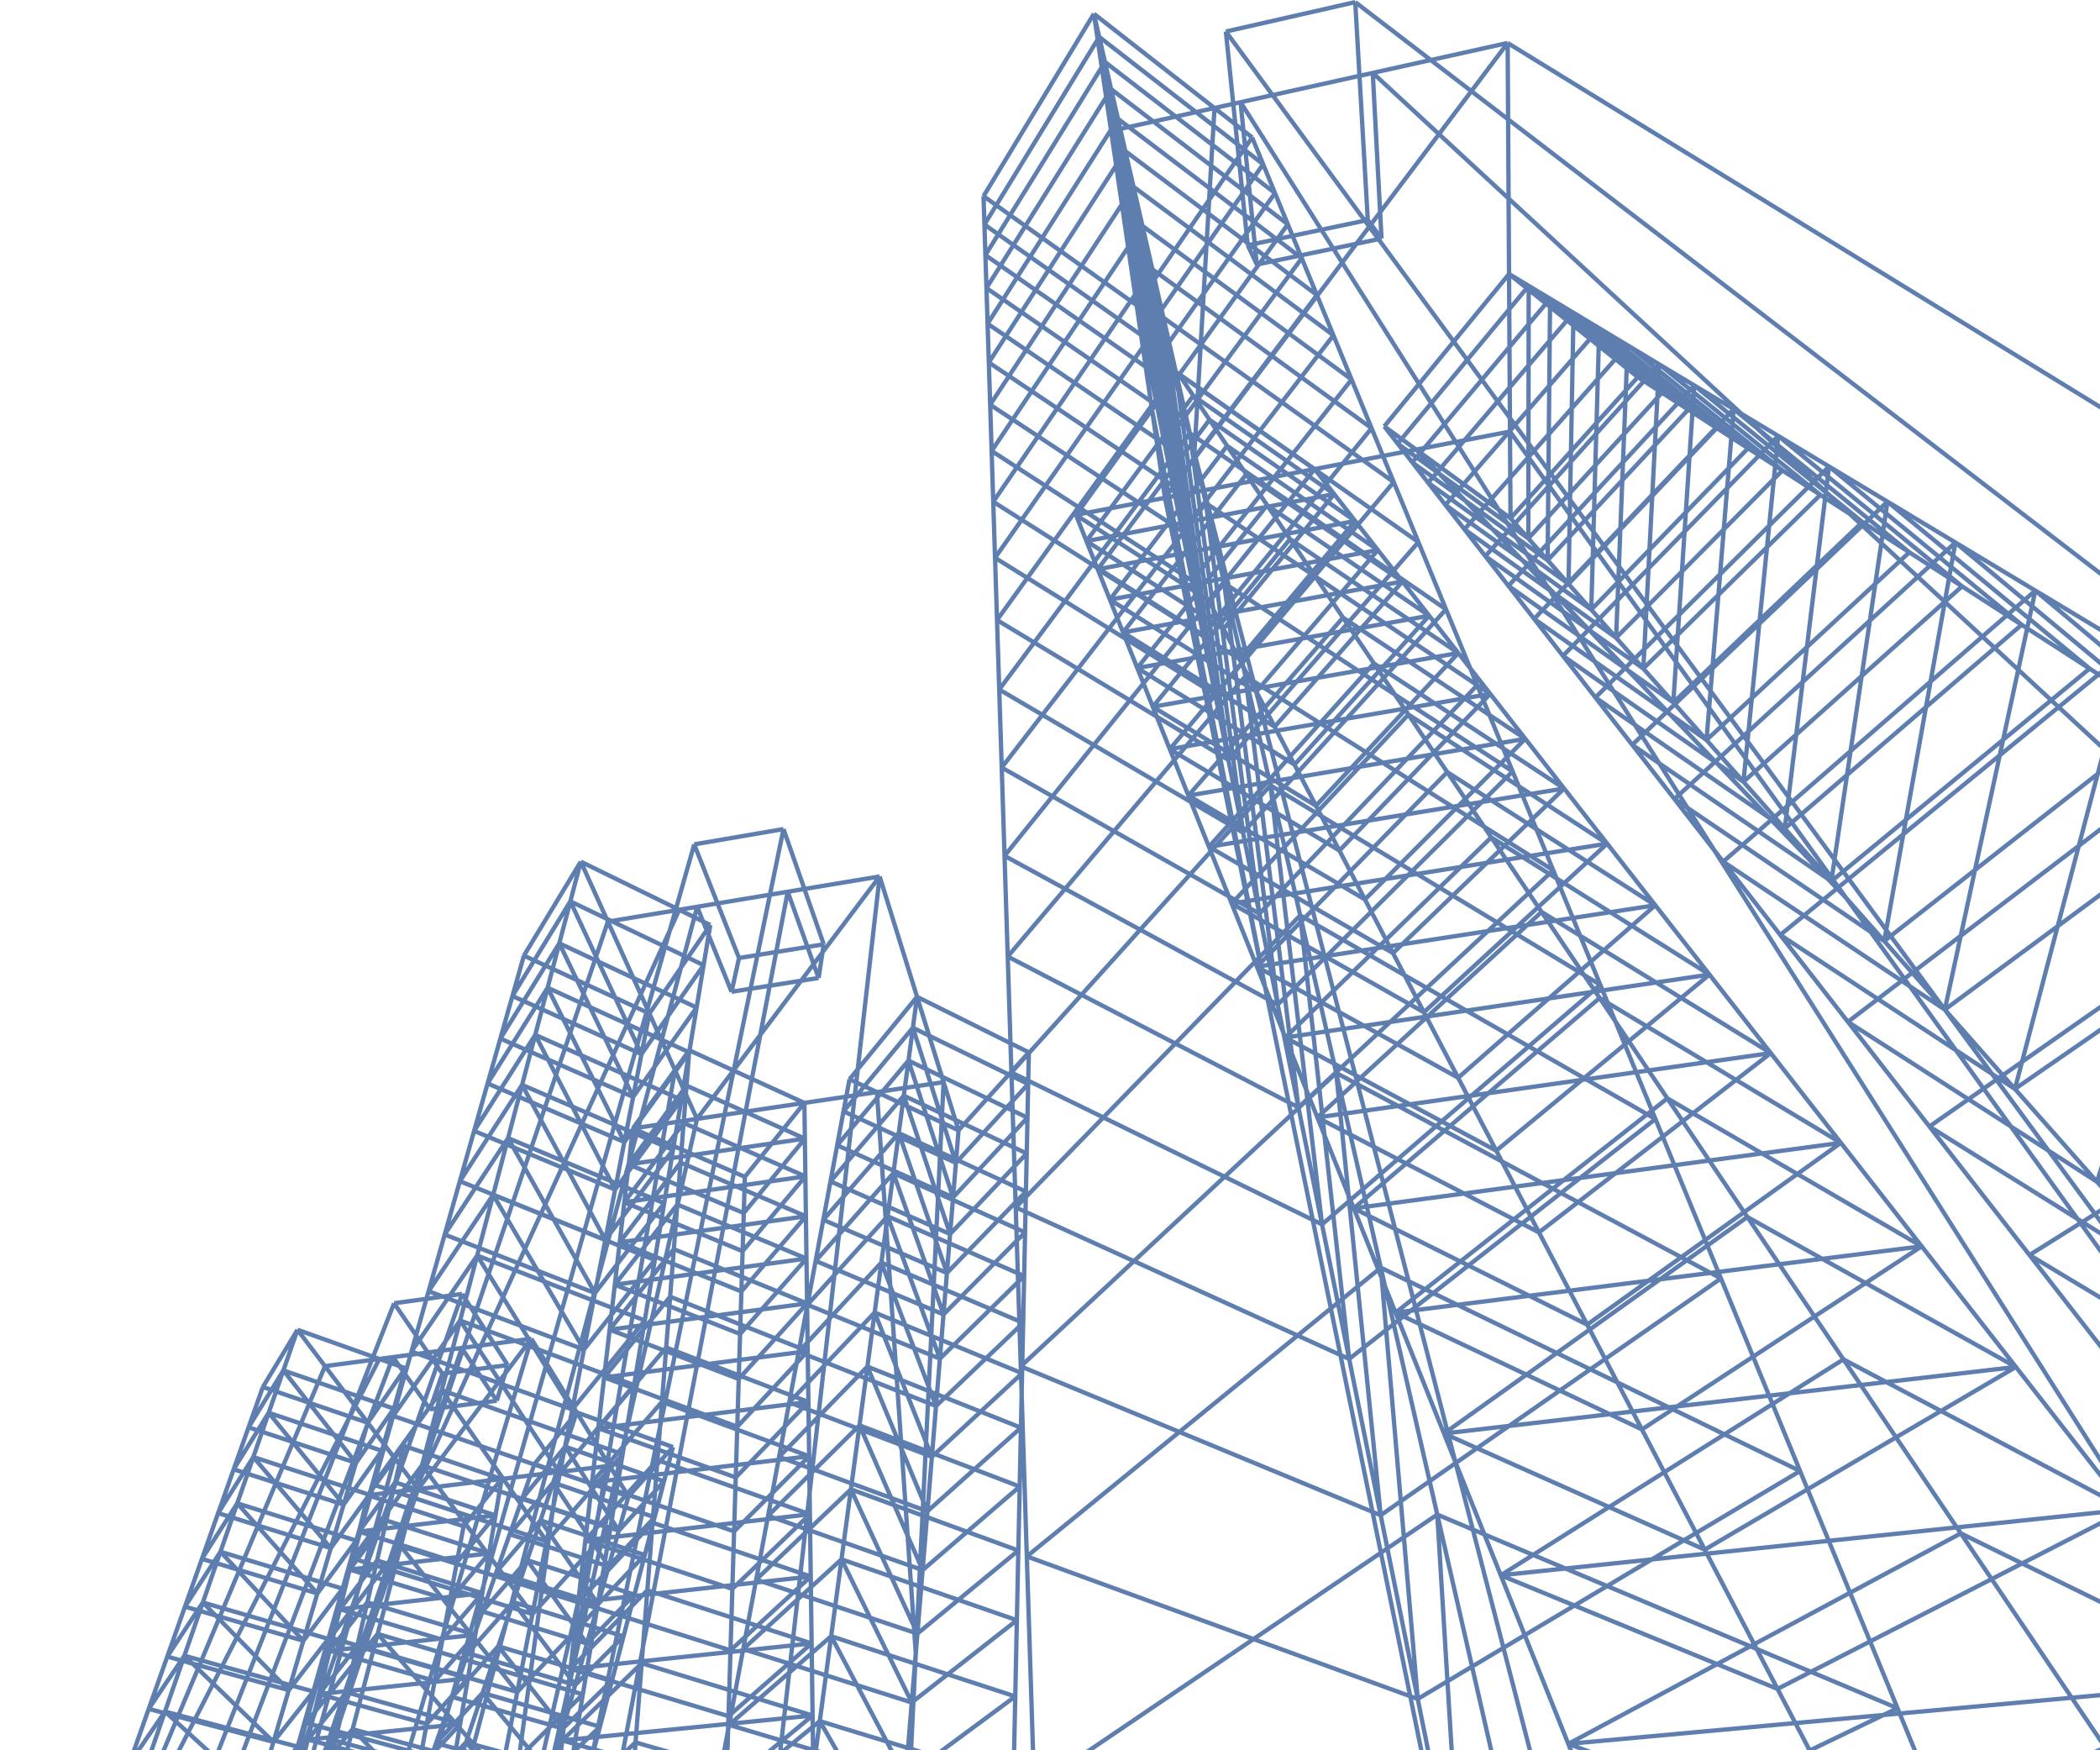 <?xml version="1.0" encoding="UTF-8"?> <svg xmlns="http://www.w3.org/2000/svg" xmlns:xlink="http://www.w3.org/1999/xlink" width="484.058" height="403.395" viewBox="0 0 484.058 403.395" xml:space="preserve" opacity=".7"><defs><path id="a" d="M-.942 0h603.884v492.337H-.942z"></path></defs><clipPath id="b"><use xlink:href="#a" overflow="visible"></use></clipPath><path clip-path="url(#b)" fill="none" stroke="#1A478F" stroke-miterlimit="10" d="m282.565 7.271 5.047 49.259m27.668-5.823 3.165 4.264m-3.165-4.264L312.387.488m.264 55.693 5.794-1.21m-30.833 1.558 27.668-5.823m-27.668 5.823 2.086 4.444m0 .001 22.953-4.793m-32.707-31.29-23.831 5.283m91.944 69.288-.217-36.311m-121.132-17.94 35.3 25.131m-9.857-67.165-25.443 42.035m61.911-13.544-26.611 38.674m-8.635-61.827-1.222-5.338m9.857 67.166-9.857-67.166m0 0 36.468 28.492M226.916 51.75l36.536 25.749M253.373 8.515 226.916 51.75m26.457-43.235 10.079 68.984m27.704-39.656-27.704 39.656M253.373 8.515l37.783 29.328m-64.448 7.368.208 6.539m35.092 18.593 1.444 7.156m25.167-45.831 2.537 6.174m-36.462-23.553-1.321-5.774M293.892 44.5 265 85.178m-10.306-70.889L265 85.178m-10.306-70.889L293.892 44.5M227.14 58.789 265 85.178m-10.306-70.889-27.554 44.5m-.224-7.039.224 7.038m36.312 18.711L265 85.178m26.156-47.335 2.736 6.657m-37.764-23.944-1.434-6.267m-27.312 52.096 39.284 27.054m-10.538-72.883-28.746 45.829m28.746-45.829 10.538 72.883m30.184-41.741-30.184 41.741m-10.538-72.883 40.722 31.142m-69.71 7.091.242 7.596M265 85.178l1.666 8.261M293.892 44.5l2.958 7.198m-39.16-24.319-1.562-6.824m1.562 6.824-30.046 47.228m72.413-15.104-31.593 42.848M257.69 27.379l10.774 74.972M257.69 27.379l42.367 32.124m-72.413 15.104 40.82 27.744m-41.082-35.966.262 8.223m39.022 18.83 1.798 8.913m28.386-50.653 3.207 7.806m-40.66-24.665-1.707-7.46m-29.762 56.159 42.481 28.456m-11.012-77.155-31.469 48.699m31.469-48.699 11.012 77.155m-11.012-77.155L303.549 68m0 0-33.14 43.995m-42.765-37.388.284 8.931m40.536 18.814 1.945 9.643m29.648-52.492L303.549 68m-42.278-24.972-1.874-8.189m-31.159 58.434 44.282 29.189m-11.249-79.434-33.033 50.245m33.033-50.245 11.249 79.435m34.843-45.182-34.843 45.182m-11.249-79.435 46.092 34.253m-79.435 6.257.31 9.735m42.171 18.721 2.111 10.469M303.549 68l3.814 9.282M263.337 52.06l-2.066-9.031m2.066 9.031 48.211 35.404m-82.971 16.463 46.243 29.939M263.337 52.06l-34.76 51.867m34.76-51.867 11.483 81.807m36.728-46.403-36.728 46.402m-46.582-40.593.339 10.653m43.943 18.537 2.3 11.403m32.543-56.585 4.185 10.183m-45.921-25.397-2.29-10.008m2.29 10.008 50.531 36.615m-87.208 16.951 48.385 30.704m-11.708-84.27-36.677 53.565m87.208-16.949-38.823 47.654m-11.708-84.27 11.708 84.27m-48.758-42.41.373 11.706m45.87 18.233 2.515 12.471m34.213-58.873 4.61 11.219m-47.979-25.461-2.552-11.154m2.552 11.154 11.918 86.809m41.167-48.925-41.167 48.924m-11.918-86.808 53.084 37.885m-91.902 17.451 50.736 31.473m-11.918-86.809-38.818 55.336m-.411-12.925.411 12.925m47.974 17.779 2.762 13.693m36.061-61.347 5.105 12.424M271.042 85.73l-2.863-12.509M229.818 142.9l53.326 32.237M271.042 85.73l-41.224 57.17m41.224-57.17 12.102 89.407M271.042 85.73l55.906 39.209m0 0-43.804 50.198m-53.783-46.579.457 14.343m50.279 17.129 3.047 15.107m38.12-64.031 5.685 13.833m-52.675-25.083-3.232-14.126m62.274 54.706-46.793 51.453m-56.196-32.979 56.196 32.979m-12.249-92.033-43.947 59.054m43.947-59.054 12.249 92.032m-12.249-92.032 59.042 40.579M229.818 142.9l.509 16.01m52.817 16.228 3.379 16.751m40.425-66.95 6.368 15.496m-55.362-24.499-3.68-16.079m66.225 58.058-50.209 52.651m-12.336-94.63 12.336 94.631m-12.336-94.631 62.545 41.979M230.9 176.894l59.39 33.673m-12.336-94.631L230.9 176.894m-.573-17.984.573 17.983m55.623 14.996 3.767 18.678m43.026-70.131 7.183 17.479m-58.32-23.513-4.225-18.467m70.71 61.848-54.147 53.741m-12.338-97.122 12.338 97.122m-12.338-97.122 66.485 43.381m-66.485-43.381-50.631 62.838m0 0 62.969 34.284m-63.617-54.63.648 20.347m58.742 13.325 4.227 20.958m45.982-73.609 8.165 19.868m-61.581-21.953-4.904-21.428m-49.893 86.046 67.007 34.761m-12.21-99.379-54.797 64.618m54.797-64.618 12.21 99.379m58.735-54.642-58.735 54.642m-12.21-99.379 70.945 44.737m-126.48-3.327.738 23.208m62.231 11.076 4.776 23.685m49.371-77.426 9.364 22.784m-65.187-19.57-5.758-25.167m-53.946 91.339 71.597 35.017m-11.893-101.189-59.704 66.172m59.704-66.172 11.894 101.188m-11.894-101.188 76.032 45.964m0 0-64.139 55.225m-72.448-61.738.851 26.721m66.156 8.04 5.441 26.977m53.294-81.619 10.845 26.394m-69.172-15.989-6.86-29.975m88.743 76.894-70.596 55.303m-11.287-102.222 11.287 102.222m-11.287-102.222 81.883 46.919m-147.457 20.371 76.861 34.932m-11.287-102.222-65.574 67.29m-.99-31.093.99 31.093m70.607 3.924 6.254 31.008m57.885-86.233 12.711 30.93m-73.576-10.614-8.307-36.306m96.985 83.67-78.433 54.571m-10.245-101.935 10.245 101.935m-10.245-101.935 88.678 47.363m-161.393 20.257 82.96 34.314m-10.245-101.934-72.715 67.62m-1.166-36.635 1.166 36.636m75.695-1.705 7.265 36.019m63.331-91.321 15.102 36.75m-78.408-2.482-10.271-44.882m-71.32 111.425 90.106 32.855m-8.515-99.398-81.591 66.543m81.591-66.543 8.515 99.398m-8.515-99.398 96.646 46.863m.001 0-88.132 52.535m-91.5-76.66 1.394 43.805m81.566-9.49 8.54 42.346m69.893-96.917 18.239 44.382m-83.626 10.038-13.021-56.901m-79.894 119.851 98.595 30.051m-5.68-93.001-92.915 62.95m92.915-62.95 5.68 93.001m100.411-48.373-100.411 48.372m-5.68-93L437.39 393.69m-200.703-34.988 1.697 53.309m88.409-20.453 10.186 50.504m77.946-103.04 22.465 54.667m-89.044 29.868-17.047-74.496m134.444 113.624-83.506 29.16m-33.891-68.288.849 68.288m-.849-68.288 117.397 39.128M240.494 478.29l58.911 13.555m48.941-68.288L240.494 478.29m-2.11-66.279 2.11 66.279m96.485-36.228 10.041 49.783m90.37-98.156 28.354 68.995m-101.772 29.161-15.626-68.288M240.494 478.29l.432 13.555m224.817-29.16 11.982 29.16M282.565 7.271 312.388.488m65.131 86.42L347.84 63.151m.337 56.29 29.342-32.533m-58.44 11.356 28.761-35.112m4.449 60.941-4.112-4.651m-.337-56.29.337 56.29m0-.001-29.098-21.178m64.009-7.762-30.72-24.626m-.079 58.218 30.799-33.592m-30.799 33.592.079-58.218m-30.19 36.368 30.19-36.369m-.079 58.219-30.111-21.85m55.341-15.335 5.569 3.593M347.84 63.152l4.528 2.723m-33.289 32.389 3.099 3.979m34.555 26.877-4.444-5.027m-26.752-17.535 31.765-37.716m-.569 60.278.568-60.278m-.568 60.278-31.196-22.563m63.598-12.156-31.833-25.56m-.569 60.279 32.401-34.719m-6.046-3.9 6.047 3.9m-36.767-28.526 4.934 2.967m-35.124 33.401 3.359 4.314m36.015 28.013-4.818-5.45m38.99-30.468L362.7 72.088m-1.148 62.482 34.172-35.918m-34.172 35.918 1.147-62.482m-33.507 39.163 33.507-39.163m-1.147 62.482-32.359-23.319m59.942-16.85 6.589 4.251m-38.422-29.81 5.397 3.246m-37.162 34.47 3.655 4.693m37.602 29.25-5.242-5.931m5.242 5.931 36.139-37.197m-69.751 13.07 35.445-40.722m-1.833 64.849 1.833-64.849m-1.833 64.849-33.612-24.127m69.751-13.07-34.306-27.651m27.097 22.999 7.209 4.651m-40.234-31.215 5.928 3.564m-39.435 35.599 3.989 5.123m39.337 30.602-5.724-6.475m44.059-32.088-35.684-28.825m-2.651 67.388 38.335-38.563m-38.335 38.563 2.651-67.388m-2.651 67.388-34.961-24.985m0-.001 37.612-42.402m27.764 23.716 7.92 5.109m-42.226-32.761 6.542 3.936m-41.987 36.786 4.375 5.616m41.237 32.084-6.276-7.099m47.076-32.923-37.168-30.1m-3.632 70.122 40.8-40.022m-40.8 40.022 3.632-70.122m-40.052 44.224 40.052-44.224m-3.632 70.122-36.42-25.898m68.479-19.763 8.741 5.639m-44.425-34.464 7.257 4.364m-44.869 38.038 4.817 6.186m43.332 33.717-6.912-7.818m6.912 7.818-38.002-26.873m81.588-14.712L390.521 88.82m-4.815 73.073 43.586-41.585m-43.586 41.585 4.814-73.072m-42.816 46.199 42.816-46.199m29.074 25.231 9.698 6.256m-46.866-36.356 8.095 4.868m-48.147 39.356 5.33 6.844m45.65 35.525-7.648-8.652m7.648 8.652-39.721-27.911m86.479-15.346-40.503-33.001m-6.255 76.258 46.758-43.257m-86.478 15.346 45.976-48.347m-6.256 76.258 6.255-76.258m29.683 26.021 10.82 6.98M390.521 88.82l9.089 5.467m-51.906 40.733 5.93 7.614m48.231 37.538-8.511-9.627m8.511 9.627 8.019-79.705m-49.614 50.687 49.614-50.688m-8.019 79.706-41.596-29.018m91.991-16.029-42.376-34.658m-8.019 79.705 50.395-45.047m-12.148-7.837 12.147 7.837m-52.65-40.838 10.274 6.18m-56.249 42.167 6.636 8.521m51.122 39.792-9.526-10.775m64.133-36.185-44.403-36.478m-10.204 83.438 54.607-46.96m-54.607 46.96 10.204-83.438m-10.204 83.438-43.644-30.189m0 0 53.848-53.248m30.664 27.615 13.739 8.862m-56.115-43.52 11.712 7.043m-61.326 43.644 7.479 9.604m54.38 42.335-10.737-12.146m-35.154-19.289 58.829-56.046m46.594 38.48-46.594-38.479m-12.938 87.48 59.532-49.001m-59.532 49.001 12.938-87.48m-12.938 87.48-45.891-31.435m89.761-27.671 15.662 10.104m-60.065-46.581 13.472 8.103m-67.32 45.145 8.49 10.9m58.084 45.227-12.193-13.792m-36.168-18.95 64.766-59.112m-16.405 91.854 16.404-91.854m-16.404 91.854-48.361-32.742m113.72-18.426-48.954-40.687m-16.405 91.855 65.358-51.168m-18.019-11.625 18.02 11.625m-64.614-50.105 15.659 9.418m-74.488 46.628 9.723 12.484m62.327 48.541-13.966-15.798m-37.116-18.303 71.95-62.468m-20.868 96.569 20.868-96.568m-20.868 96.568-51.082-34.101m51.082 34.101 72.348-53.448m0-.001-51.479-43.12m30.524 29.603 20.955 13.518m-69.909-54.205 18.43 11.084m-83.196 48.029 11.245 14.439m67.239 52.377-16.157-18.276m97.017-37.534-54.144-45.801m-26.716 101.611 80.859-55.81m-80.859 55.81 26.716-101.61m-80.8 66.124 80.8-66.124m-26.716 101.61-54.084-35.486m110.275-36.239 24.669 15.915m-76.149-59.035 22.005 13.234m-93.955 49.234 13.155 16.891m72.992 56.874-18.907-21.388m110.326-36.8-56.881-48.733m-34.538 106.921 91.42-58.188m-91.42 58.188 34.539-106.921m-34.539 106.921-57.396-36.849m0 0 91.935-70.072m27.413 29.723 29.468 19.01m-83.612-64.81 26.73 16.077m-107.53 50.047 15.596 20.025m79.822 62.215-22.427-25.366m-38.609-12.726 106.313-74.249m-45.277 112.341 45.277-112.341m-45.277 112.341-61.036-38.092m157.786-29.383-51.473-44.866m-45.277 112.341 96.75-55.8m-27.757-27.754 27.757 17.906m-84.637-66.639 33.165 19.946m-125.1 50.126 18.786 24.123m88.061 68.662-27.024-30.57m-37.969-8.473 125.486-78.465m-60.493 117.508 60.493-117.508m-60.493 117.508-64.993-39.043m134.718-70.217-9.232-8.248m-60.493 117.508 69.726-35.552m-51.473-107.359 42.24 25.403m-148.554 48.846 23.067 29.619m98.198 76.603-33.204-37.56m33.204 37.56 36.521-15.872m-36.521 15.872 36.521-53.563m-36.521 53.563-69.196-39.364m0 0 105.718-57.161m-9.233-58.543 9.232 5.554M467.811 289.24l29.001 37.238m105.717 80.674-36.521-41.31m-31.635 8.866 68.156-30.103m0 65.744-68.156-35.641m-37.561-48.229 37.562 48.229m50.565 64.929 17.59-5.702m0 13.631-17.59-7.93m-50.566-64.928 50.566 64.929m0 0 17.59 22.585M318.445 54.971l-.32-6.053m0-.001-1.7-32.115m0 .001 286.104 264.486M312.388.487 602.53 222.939M287.006 34.012l2.692 26.962M275.314 104.4l100.224 387.444M268.523 114.736l34.509-6.627m-19.308-13.543 19.308 13.543m-34.509 6.627 15.201-20.17m-3.78-69.675-4.63 79.51m10.649-80.844-6.019 1.334m6.019-1.334 296.594 468.288M262.008 70.342l85.012 421.503M256.114 30.174l5.894 40.168m-5.894-40.168 19.2 74.227m88.658 387.444L275.314 104.4m51.117-.785 21.627-4.153m77.52 107.531-99.147-103.378m21.627-4.153 77.521 107.531M282.565 7.271l319.964 435.228M271.583 86.051l12.141 8.516m-18.183-.152 6.042-8.364m-6.042 8.364 2.982 20.321m-6.515-44.394 3.533 24.073m-13.39-91.238 3.963 26.997m19.2 74.226L252.151 3.177m64.274 13.626-30.462 6.754m-6.019 1.334 6.672 5.213m-38.6 88.572 20.507-3.939m23.073 112.701-43.58-108.763m20.507-3.938 23.073 112.701m21.055-171.257 5.473-7.264m-32.162-25.361.654 6.547m0 0 .39 3.908m60.834 29.14-.319-53.242m78.057 197.084-77.401-87.552m254.352 287.712-176.951-200.16m0 0L602.529 452.45M283.724 94.566l28.927-38.385m5.473-7.264L347.52 9.909m.001 0-31.096 6.894m-29.419 17.208-24.998 36.331m85.513-60.433L602.53 166.555M347.84 63.151l254.689 153.177m-310.933 11.11L265.541 94.415m37.491 13.694 23.398-4.494m-23.398 4.494L602.529 491.52M291.596 227.438l54.129 264.405m51.816.001L291.596 227.438m34.835-123.823-7.352-5.351m0 .001 28.761-35.113m-69.212 75.267 24.404-30.31m-55.016 10.566 30.612 19.744m-7.045-52.369 31.449 22.06m-52.599 16.597-2.417-6.032m55.016-10.566-55.016 10.565m0 .001 23.567-32.625m10.444 58.872 25.504-31.054m-57.098 10.839 31.594 20.215m-31.594-20.215 57.098-10.839m-32.479-22.676 32.479 22.676m-57.098 10.839 24.619-33.515m3.576 47.227 3.399 6.503m21.005-36.813 4.499 5.759M271.583 86.05l3.469 5.143m-22.02 40.001-2.599-6.487m28.366-27.963 33.576 23.326m-59.343 11.124 59.343-11.124m-59.343 11.124 25.767-34.45m6.873 55.152 26.703-31.826m-59.343 11.124 32.64 20.702m-3.645-6.974 3.645 6.975m21.859-38.029 4.844 6.202m-37.323-28.878 3.747 5.552m-22.965 41.444-2.802-6.994m36.559 28.201 28.016-32.627m-61.773 11.42 33.757 21.206m-33.757-21.206 61.772-11.421m-34.748-24.007 34.749 24.008m-61.773 11.42 27.024-35.429m2.814 49.137 3.919 7.498m22.784-39.324 5.231 6.697m-38.807-30.023 4.059 6.016m-23.994 42.991-3.03-7.563m3.03 7.563 34.953 21.728m-6.547-58.181 36.002 24.724m-64.408 11.729 64.408-11.729m-64.408 11.729 28.406-36.453m6.547 58.181 29.456-33.457m-33.682 25.373 4.226 8.084m23.789-40.711 5.666 7.254m-40.414-31.262 4.412 6.538m-25.118 44.657-3.288-8.204m39.522 30.469 31.045-34.315m-67.279 12.05 36.234 22.265m-36.234-22.265 67.279-12.051m-67.279 12.051 29.931-37.523m0 0 37.348 25.473m-35.614 25.574 4.569 8.741m24.886-42.199 6.158 7.883m-42.16-32.606 4.813 7.134m-26.352 46.457-3.579-8.934m41.189 31.745 32.807-35.197m-70.417 12.386 37.61 22.812m-37.61-22.812 70.417-12.386m-38.794-26.26 38.793 26.26m-70.416 12.386 31.624-38.646m1.031 51.977 4.955 9.48m26.09-43.796 6.717 8.599m-44.065-34.071 5.271 7.812m-27.712 48.404-3.911-9.76m3.911 9.76 33.511-39.813m5.583 63.185 34.767-36.101m-73.861 12.729 39.094 23.371m-39.094-23.371 73.861-12.729m-40.35-27.083 40.35 27.083M303.341 185.7l5.396 10.319m27.41-45.516 7.355 9.416m-46.148-35.676 5.799 8.593m-29.22 50.521-4.291-10.709m4.291 10.709 35.628-41.023m5.068 64.96 36.963-37.019m-77.659 13.082 40.696 23.937m-5.067-64.96 42.03 27.941m-77.659 13.082 77.659-13.082m-42.856 25.745 5.893 11.274m28.874-47.375 8.089 10.356m-48.439-37.439 6.408 9.498m-30.898 52.826-4.73-11.803m4.73 11.803 81.868-13.44m-43.849-28.832 43.85 28.832m-81.869 13.44 38.019-42.272m4.413 66.775 39.437-37.943m-81.869 13.44 42.432 24.503m-6.466-12.369 6.466 12.369m30.497-49.388 8.939 11.444m-50.969-39.385 7.12 10.554m-32.781 55.347-5.238-13.075m49.556 38.134 42.242-38.862m-86.56 13.803 44.318 25.059m-44.318-25.059 86.56-13.804m-86.56 13.804 40.74-43.553m0 .001 45.82 29.749m-49.366 25.231 7.124 13.631m32.312-51.574 9.93 12.712m-53.779-41.544 7.959 11.795m-34.904 58.116-5.836-14.563m49.694-30.286 47.962 30.685m-45.447 39.756 45.446-39.756m-91.819 14.164 46.374 25.592m-46.374-25.592 91.82-14.164m-91.82 14.164 43.858-44.849m-5.376 55.344 7.892 15.097m34.35-53.959 11.096 14.203m-56.916-43.952 8.954 13.268m-37.318 61.169-6.54-16.321m54.005-29.811 50.294 31.622m-97.759 14.51 97.759-14.51m-97.759 14.51 47.465-46.132m1.155 72.212 49.139-40.59m-97.759 14.51 48.621 26.08m-8.788-16.809 8.787 16.81m36.66-56.566 12.479 15.976m-60.441-46.661 10.147 15.038m-40.085 64.55-7.38-18.418m59.061-28.946 52.836 32.535m-104.517 14.829 104.517-14.829m-104.517 14.829 51.681-47.364m-51.681 47.364 51.084 26.496m0 0 53.433-41.325M344.897 265.2l9.844 18.834m39.295-59.424 14.138 18.099m-64.432-49.721 11.596 17.186m-43.289 68.31-8.392-20.946m62.191 47.743 58.478-41.894m-112.277 15.097 53.799 26.797m-53.799-26.797 112.276-15.097m-55.606-33.383 55.606 33.384m-112.276 15.096 56.67-48.48m-13.978 54.03 11.106 21.247m42.327-62.572 16.151 20.679m-68.987-53.214 13.381 19.83m-47.039 72.515-9.631-24.034m66.425 50.953 64.48-42.202M321.68 302.519l56.794 26.919m-56.794-26.919 121.274-15.283M321.68 302.519l62.65-49.379m0 0 58.624 34.096m-77.106 18.045 12.626 24.156m45.851-66.049 18.629 23.848m-74.235-57.232 15.611 23.136m-51.488 77.236-11.162-27.857m81.099-22.04 61.897 34.564m-131.834 15.333 131.835-15.332m-131.835 15.332 69.938-49.896m-9.824 76.664 71.721-42.1m-131.835 15.332 60.114 26.768m-14.482-27.706 14.482 27.706m49.998-69.909 21.723 27.809M384.33 253.14l18.449 27.34m-56.845 82.571-13.092-32.675m92.075-17.088 65.417 34.603m-144.4 15.16 144.4-15.16m-144.4 15.16 78.983-49.763m-15.182 75.955 80.599-41.353m-144.4 15.161 63.802 26.192m-16.78-32.099 16.779 32.1m54.942-74.2 25.657 32.847m-87.555-67.412 22.138 32.809m-63.413 88.62-15.57-38.857m83.47 63.822 91.698-39.594m-159.598 14.629 67.9 24.965m-67.9-24.965 159.599-14.629m-159.599 14.629 90.471-48.522m0 0 69.128 33.894m-111.368 1.963 19.669 37.63m60.93-78.982 30.769 39.389m-96.186-73.992 27.058 40.098m-71.647 95.502-18.824-46.979m91.278 69.689 105.894-36.217m-178.348 13.507 72.454 22.71m-72.454-22.71 178.348-13.507m-72.88-31.872 72.88 31.872m-178.348 13.507 105.468-45.379m-56.392 23.364 23.378 44.725m68.321-84.319 37.573 48.102m-106.701-81.995 33.821 50.123m-88.255 88.335-17.213-42.956M529.28 467.95l66.318 23.894m-143.587 0 77.27-23.894m-76.499 3.647 10.583 20.247m95.312-56.463 43.852 56.139m-116.733-88.011 43.484 64.442m0 0 16.122 23.893M90.841 300.363l11.125 16.219m15.066-1.973-2.53 8.215m2.53-8.215-10.513-16.399m4.893 25.01 3.09-.396m-12.536-6.242 15.066-1.973m-15.066 1.973-2.844 8.212m0 0 12.29-1.574m-23.973-10.031-12.525 1.664m65.606 22.971-7.584-12.312m-72.342-5.857 24.194 8.247m-16.215-21.429-7.979 13.183m32.847-4.33-8.653 12.576m-19.464-12.07 3.249-9.359m16.215 21.429-16.215-21.43m0 .001 24.868 8.854m-36.142 13.621 24.756 8.194m-16.731-21.31-8.025 13.116m8.025-13.116 16.731 21.311m8.733-12.501-8.733 12.501m-16.731-21.311 25.464 8.81m-30.194-4.987-3.295 9.293m27.489-1.046-2.733 9.24m11.386-21.816-2.653 9.315m-28.854.956 3.39-9.765m22.699 18.522-8.813 12.408m-17.276-21.165 17.276 21.165m-17.276-21.165 26.089 8.757m-34.158 4.276 25.345 8.132m-17.276-21.165-8.069 13.033m3.434-9.682-3.434 9.682m28.19-1.487-2.845 9.619m11.578-22.12-2.765 9.712m-29.629 1.444 3.54-10.201m-11.65 23.13 25.962 8.058m-17.852-20.987-8.11 12.929m8.11-12.929 17.852 20.986m8.891-12.296-8.891 12.296m-17.852-20.986 26.743 8.69m-31.272-5.858-3.581 10.097m28.926-1.965-2.964 10.022m11.777-22.43-2.886 10.135m-30.445 1.974 3.702-10.665m-3.702 10.665-8.145 12.802m35.576-4.195-8.968 12.163m-18.463-20.77 18.463 20.771m-18.463-20.771 27.431 8.607m-35.576 4.195 26.608 7.969m-22.871-18.507-3.737 10.538m29.699-2.481-3.091 10.449m11.982-22.745-3.014 10.582m-31.306 2.554 3.875-11.161m-12.05 23.813 27.287 7.862m-19.112-20.514-8.175 12.652m8.175-12.652 19.112 20.515m-19.112-20.515 28.156 8.509m0 0-9.044 12.006m-23.382-18.874-3.905 11.012m30.513-3.044-3.226 10.905m12.194-23.068-3.15 11.063m-32.215 3.185 4.059-11.694M38.558 381.79l28.002 7.74m-19.802-20.212-8.2 12.472m8.2-12.472L66.56 389.53m9.117-11.821L66.56 389.53m-19.802-20.212 28.919 8.391m-33.035-7.433-4.084 11.514m31.371-3.651L66.56 389.53m12.413-23.397-3.296 11.576m-33.176 3.874 4.257-12.265m-4.257 12.265 29.723 8.251m-37.94 4.011 28.753 7.596m-20.536-19.858-8.217 12.262m8.217-12.262 20.536 19.857m9.187-11.606-9.187 11.606m-24.479-19.65-4.274 12.055m32.276-4.315-3.523 11.91m12.64-23.731-3.453 12.125m-34.194 4.629 4.471-12.88m-4.471 12.88 30.573 8.087m-38.799 3.927 29.546 7.432m-21.32-19.446-8.226 12.014m38.799-3.927-9.253 11.358m-21.32-19.445 21.32 19.445m-25.066-20.063-4.48 12.632m33.233-5.037-3.687 12.468m12.874-24.074-3.621 12.716m-35.273 5.454 4.7-13.541m-4.7 13.541 22.156 18.967m9.315-11.071-9.315 11.07M33.33 408.004l31.471 7.896m-39.697 3.829 30.382 7.241M33.33 408.004l-8.226 11.726m4.7-13.253-4.7 13.253m34.246-5.822-3.864 13.063m13.117-24.421-3.802 13.35m-36.419 6.359 4.948-14.255m-13.164 25.648 31.268 7.021m-23.052-18.414-8.216 11.394m8.216-11.394 23.052 18.414m-23.052-18.414 32.423 7.674m0 0-9.371 10.74m-26.33-20.944-4.938 13.923m35.32-6.681-4.052 13.702M64.801 415.9l-3.996 14.032m-37.64 7.353 5.217-15.026m28.217 22.444-9.422 10.359m-32.203-6.77 32.203 6.771m-24.012-17.778-8.191 11.007m8.191-11.007 24.012 17.777m-24.012-17.777 33.434 7.418m-36.433-11.051-5.192 14.64m36.46-7.619-4.257 14.39m13.628-25.13-4.206 14.771m-38.94 8.443 5.506-15.862m29.002 22.984-9.465 9.926m-25.043-17.048 25.043 17.047m-25.043-17.047 34.508 7.121M9.506 463.71l33.196 6.484m-25.043-17.047L9.506 463.71m5.468-15.418L9.506 463.71m37.671-8.647-4.475 15.132m13.897-25.492-4.432 15.565m-40.329 9.652 5.821-16.772m29.83 23.549-9.498 9.427M11.838 469.92l26.153 16.204M11.838 469.92l35.651 6.777m-35.651-6.777-8.097 10.049m0 0 34.25 6.155M9.506 463.71l-5.765 16.259m38.961-9.775-4.711 15.93m14.176-25.855-4.678 16.429M5.673 487.679l6.165-17.759m-6.165 17.759-3.532 4.165m3.532-4.165 7.475 4.165m-7.475-4.165 24.062 4.165M3.741 479.969l-4.212 11.875m38.462-5.72-1.692 5.72m11.19-15.147-4.314 15.146m-38.948.001 1.446-4.165m85.168-187.316 15.678-2.153m48.6 35.287-22.183-7.984m11.924 19.358 10.259-11.374m-31.926 3.911 9.743-11.896m9.696 27.255 2.228-7.896m-11.924-19.358 11.924 19.358m0 0-21.667-7.463m29.863 3.988-22.769-7.99m12.345 19.361 10.424-11.37m-10.424 11.37-12.345-19.36m-9.88 11.901 9.88-11.901m12.345 19.36-22.225-7.459m34.712-11.811-2.063 7.899m-20.12-15.883-2.649 7.894m-7.094 4.001-2.786 7.899m19.892 15.725 2.333-8.266m-25.145.822 10.019-11.897m12.793 19.341-12.793-19.342m12.793 19.342-22.812-7.444m33.405-3.908-23.386-7.989m12.793 19.341 10.593-11.353m2.164-8.283-2.164 8.283m-20.605-16.273-2.781 8.284m-7.099 3.618-2.92 8.28m20.367 16.105 2.445-8.661m8.323-2.657-24.038-7.978m13.27 19.296 10.768-11.318m-10.768 11.318-13.27-19.296m-10.16 11.875 10.16-11.875m13.27 19.296-23.43-7.421m36.468-12.592-2.27 8.695m-21.116-16.685-2.922 8.707m-7.097 3.191-3.063 8.685m20.865 16.507 2.565-9.087m-2.565 9.087 10.947-11.268m-35.029 3.883 10.302-11.835m13.78 19.22-13.78-19.221m13.78 19.221-24.082-7.386m35.029-3.881-24.727-7.953m27.113-1.185-2.386 9.138m-21.652-17.116-3.075 9.162m-7.085 2.713-3.217 9.122m21.388 16.93 2.694-9.544m8.435-1.651-25.455-7.916m14.326 19.111 11.129-11.195m-11.129 11.195-14.326-19.111m14.326 19.111-24.771-7.335m0 0 10.445-11.776m27.967-1.7-2.512 9.616m-22.215-17.569-3.24 9.653m-7.062 2.182-3.383 9.595m21.938 17.371 2.833-10.037m8.484-1.064-26.228-7.862m14.911 18.963 11.317-11.102m-11.317 11.102-14.911-18.964m-10.59 11.693 10.59-11.692m14.911 18.963-25.501-7.271m39.463-13.962-2.645 10.132m-22.81-18.048-3.418 10.187m-7.027 1.589-3.563 10.102m22.518 17.84 2.983-10.568m-2.983 10.568-26.274-7.188m37.782-3.791-27.048-7.791m15.54 18.77 11.508-10.979m-11.508 10.979-15.54-18.77m-10.734 11.581 10.734-11.581m29.84-2.9-2.792 10.691m-23.436-18.553-3.612 10.762m-6.978.93-3.756 10.651m23.128 18.334 3.146-11.146m-3.146 11.146-27.094-7.086m38.797-3.741-27.92-7.697m16.217 18.524 11.703-10.827m-38.797 3.741 10.877-11.438m16.217 18.524-16.217-18.524m30.871-3.6-2.951 11.297m-24.097-19.088-3.823 11.391m-6.911.19-3.966 11.248m23.772 18.855 3.322-11.769m-3.322 11.769-16.948-18.218m-11.019 11.258 11.019-11.258m16.948 18.218-27.967-6.96m39.87-3.679-28.851-7.579m16.948 18.218 11.903-10.639m3.122-11.957-3.122 11.957m-24.798-19.654-4.053 12.075m-6.824-.637-4.195 11.895m24.454 19.407 3.513-12.447m8.592 2.036-29.844-7.431m17.739 17.842 12.105-10.411m-12.105 10.411-17.739-17.842m17.739 17.842-28.897-6.808m0 0 11.158-11.034m33.155-5.244-3.311 12.675m-25.54-20.254-4.304 12.823m-6.715-1.565-4.443 12.6m25.175 19.994 3.722-13.187m-33.612 6.562 11.294-10.761m30.908 7.251-30.908-7.251m18.596 17.386 12.312-10.135m-12.312 10.135L94.48 440.092m18.596 17.386-29.89-6.625m45.717-16.973-3.515 13.463m-26.329-20.894-4.579 13.643m-6.579-2.609-4.715 13.369m25.94 20.616 3.95-13.99m-34.902 7.586 11.425-10.428m19.527 16.832-19.527-16.831m19.527 16.831-30.952-6.403m43.473-3.399-32.048-7.029m19.527 16.831 12.521-9.802m3.741-14.323-3.741 14.323M94.48 440.092l-4.881 14.545m-6.413-3.784-5.012 14.212m26.754 21.276 4.198-14.873m-36.29 8.731 11.548-10.025m20.544 16.167-20.544-16.167m20.544 16.167-32.092-6.142m32.092 6.142 12.731-9.404m0 0-33.275-6.763m37.263-8.508-3.988 15.271m-28.06-22.3-5.215 15.537m-6.21-5.11-5.338 15.135m30.539 11.645 1.553-5.503m.917 5.503L78.8 486.811m7.092 5.033-7.092-5.033m-6.151 5.033 6.151-5.033m38.859-9.874-3.893 14.907m-29.382-21.67L78.8 486.811m-5.964-6.612-4.106 11.645m10.07-5.033-1.689 5.033m37.391-169.02-1.306-1.971m0 .001-6.754-10.188m0-.001L44.884 491.844m61.635-193.634L38.487 491.844M92.93 316.069l6.192 8.725M21.565 441.896.59 491.844m95.77-148.651 19.278-2.345m-13.953-4.721 13.953 4.722m-19.278 2.344 5.325-7.066M87.439 313.19 21.565 441.896m69.023-129.125-3.149.419m3.149-.419L22.486 491.844m62.302-163.943L36.299 491.844m38.615-176.99 9.874 13.048m-9.874-13.048L21.565 441.896M4.227 491.844l17.338-49.947m107.042-102.625 11.913-1.448m-28.59 123.712 16.677-122.264m11.913-1.448-28.59 123.712M90.841 300.363l-75.19 191.48m77.396-158.639 8.638 2.923m-10.712-.052 2.074-2.871m-2.074 2.871 5.387 7.118m-11.572-15.292 6.185 8.174m-22.4-29.602 6.341 8.381M21.565 441.896l47.008-135.424m37.869 4.193-15.854 2.106m-3.149.419 4.612 1.641m-7.234 29.766 11.543-1.403M54.926 466.009l29.891-121.412m11.543-1.404L54.926 466.009m56.486-142.79 1.784-2.365m-22.608-8.083 1.463 2.06m0 0 .879 1.238m40.006 9.444-10.458-16.978M111.93 461.536l32.93-116.665m-41.485 146.973 8.555-30.308m0 0-7.004 30.308m-3.241-155.717 9.727-12.908m1.784-2.365 9.282-12.318m0-.001-16.036 2.13m-13.512 5.404-8.142 11.832m37.69-19.366-54.68 183.309m65.138-166.331L77.111 491.844m-22.185-25.835 36.047-129.934m24.665 4.774 12.969-1.576m-12.969 1.576L90.085 491.844m-35.159-25.835-8.716 25.835m2.356 0 6.36-25.835m73.681-126.737-5.414-1.865m0 0 9.743-11.895m-26.078 26.242 8.78-10.905m-30.821 3.748 22.041 7.157m-13.811-18.55 22.591 7.645M82.753 352.98l2.064-8.384m30.821-3.747-30.821 3.748m0 0 8.23-11.393m12.253 26.9 8.917-10.857m-31.464 3.733 22.547 7.124m-22.547-7.124 31.464-3.733m-23.123-7.622 23.123 7.622m-31.464 3.733 8.341-11.355m15.764 10.129-1.558 8.351m10.338-19.256-1.421 8.398m-21.17-16.043-1.953 8.421m-10.495 20.104 2.154-8.749m6.299-2.552 23.681 7.587m-32.134 3.714 32.134-3.715m-32.134 3.715 8.453-11.302m14.623 18.385 9.058-10.797m-32.134 3.714 23.076 7.082m1.625-8.707-1.625 8.707m10.542-19.564-1.484 8.768m-21.639-16.39-2.042 8.803m-10.703 20.44 2.25-9.139m21.38 16.168 9.203-10.718m-32.833 3.689 23.63 7.029m-23.63-7.029 32.833-3.688m-24.266-7.543 24.266 7.543m-32.833 3.688 8.567-11.231m16.759 9.175-1.696 9.086m10.754-19.883-1.551 9.165m-22.13-16.752-2.136 9.209m-10.92 20.788 2.353-9.557m-2.353 9.557 24.212 6.964m-15.53-18.105 24.881 7.484m-33.563 3.657 33.563-3.656m-33.563 3.656 8.682-11.141m15.53 18.105 9.351-10.62m-7.58 1.128-1.771 9.491m10.974-20.208-1.623 9.589m-22.643-17.132-2.238 9.647m-11.144 21.145 2.462-10.004m22.361 16.889 9.503-10.504m-34.326 3.619 24.823 6.886m-24.823-6.886 34.326-3.618m-34.326 3.618 8.799-11.031m0-.001 25.527 7.413m-7.652.579-1.851 9.926m11.202-20.546-1.699 10.042m-23.182-17.527-2.345 10.113m-11.38 21.515 2.581-10.483m22.884 17.274 9.66-10.364m-35.125 3.573 25.465 6.791m-25.465-6.791 35.125-3.573m-26.208-7.325 26.208 7.325m-35.125 3.573 8.917-10.898m18.487 7.3-1.939 10.389m11.442-20.892-1.782 10.528m-23.745-17.942-2.463 10.616m-11.624 21.895 2.707-10.996m-2.707 10.996 9.036-10.735m17.105 17.415 9.821-10.198m-35.962 3.518 26.141 6.68m-26.141-6.68 35.962-3.519m-26.926-7.216 26.926 7.217m-7.79-.687-2.031 10.885m11.691-21.249-1.87 11.051M79.87 390.014l-2.588 11.159m-11.88 22.284 2.844-11.549m-2.844 11.549 9.156-10.542m17.698 17.092 9.986-10.002m-36.84 3.452 26.854 6.55m-17.698-17.092 27.684 7.09m-36.84 3.452 36.84-3.452m-7.855-1.417-2.131 11.419m11.952-21.616-1.965 11.615m-24.961-18.833-2.723 11.742m-12.147 22.687 2.99-12.144m-2.99 12.144 37.762-3.374m-28.486-6.94 28.485 6.939m-37.761 3.375 9.277-10.313m18.33 16.709 10.155-9.771m-37.762 3.375 27.607 6.396m2.238-11.991-2.238 11.991m12.224-21.992-2.069 12.222m-25.615-19.313-2.87 12.373M59.264 448.39l3.148-12.788m25.254 19.005 10.329-9.502m-38.731 3.285 28.402 6.218m-28.402-6.218 38.731-3.284m-38.731 3.284 9.396-10.045m0 0 29.335 6.761m-7.976-3.108-2.353 12.609m12.508-22.379-2.179 12.878m-26.307-19.818-3.029 13.057m-12.714 23.527 3.319-13.482m6.195 3.753 30.235 6.551m-10.506 9.19 10.506-9.19m-39.749 3.178 29.244 6.012m-29.244-6.012 39.75-3.179m-39.75 3.179 9.515-9.729m22.206 2.464-2.477 13.276m12.806-22.778-2.3 13.588M68.66 438.345l-3.2 13.798m-13.021 23.965 3.505-14.236m6.128 4.874 31.193 6.307m-40.826 3.055 40.825-3.056m-40.825 3.056 9.632-9.362m20.506 15.135 10.688-8.828m-40.826 3.055 30.137 5.772m2.612-13.996-2.612 13.997m13.119-23.188-2.43 14.359m-27.806-20.909-3.388 14.604m-13.338 24.415 3.706-15.054m6.041 6.121 32.213 6.021m-41.96 2.912 41.96-2.912m-41.96 2.912 9.747-8.933m-9.747 8.933 3.855.683m33.456 0 4.649-3.595m-8.116-6.369-1.859 9.964m12.547-18.792-2.571 15.197m-28.622-21.504-3.591 15.483m-9.916 9.616.168-.683m41.961-2.912-.609 3.595m-31.605-9.616-2.23 9.615m103.774-297.243 10.325 26.189m19.528-3.152-1.19 7.752m1.19-7.752-9.278-26.562m4.055 34.954 4.034-.641m-18.338-4.599 19.528-3.152m-19.528 3.152-1.722 7.785m-.001 0 16.026-2.545m-28.094-16.354-16.436 2.729m77.383 36.998-6.117-19.669m-90.625-9.488 28.924 13.334m-15.811-34.999-13.114 21.665m42.962-7.065-14.037 20.399m-18.218-25.846 2.408-9.153m15.81 34.999-15.81-34.999m-.001 0 29.847 14.6m-45.602 16.367 29.742 13.398m-16.394-35.212-13.348 21.813m13.348-21.813 16.394 35.212m14.326-20.507-14.327 20.507m-16.393-35.212 30.721 14.705m-41.427-2.193-2.642 9.302m31.566 4.032-1.824 9.366m15.861-29.765-1.534 9.259m-33.266-5.034 2.545-9.672m29.103 24.472-14.629 20.598m-17.019-35.398 17.019 35.397m-17.019-35.397 31.648 14.8m-45.237 7.147 30.607 13.451m-17.018-35.398-13.588 21.946m2.785-9.804-2.785 9.805m32.527 3.593-1.92 9.857m16.246-30.364-1.618 9.767m-34.341-4.56 2.693-10.239m-16.528 32.295 31.524 13.489m-17.689-35.545-13.835 22.057m13.835-22.057 17.689 35.546m14.943-20.665-14.942 20.664m-17.69-35.545 32.631 14.882m-43.526-3.175-2.94 10.35m33.548 3.101-2.023 10.388m16.652-30.986-1.71 10.321m-35.488-4.026 2.856-10.855m-2.856 10.855-14.088 22.145m47.767-7.198-15.268 20.707m-18.411-35.654 18.41 35.654m-18.41-35.654 33.678 14.947m-47.765 7.198 32.498 13.51m-29.39-24.454-3.109 10.943m34.633 2.546-2.135 10.964m17.078-31.628-1.809 10.921m-36.71-3.418 3.032-11.529m-17.379 33.731 33.532 13.511m-19.185-35.713-14.347 22.202m14.347-22.202 19.185 35.713m-19.185-35.713 34.792 14.994m0 0-15.607 20.719m-30.241-25.097-3.291 11.587m35.789 1.922-2.257 11.588m17.525-32.295-1.918 11.576m-38.02-2.725 3.228-12.269m-17.838 34.491 34.633 13.489m-20.023-35.711-14.61 22.223m14.61-22.223 20.023 35.712m15.96-20.696-15.96 20.695m-20.023-35.711 35.983 15.017m-47.102-5.084-3.491 12.289m37.023 1.222-2.39 12.268m17.997-32.987-2.037 12.291m-39.424-1.935 3.441-13.081m-3.441 13.081 37.258 15.011m-52.138 7.19 35.81 13.438m-20.93-35.639-14.879 22.201m14.879-22.201 20.931 35.639m16.327-20.628-16.327 20.628m-32.1-26.498-3.71 13.06m38.343.43-2.533 13.008m18.493-33.704-2.166 13.075m-40.934-1.034 3.676-13.977m-3.676 13.977 38.625 14.97m-53.777 7.158 37.067 13.354m-21.915-35.482-15.152 22.128m53.777-7.158-16.71 20.512m-21.915-35.482 21.915 35.481m-33.119-27.256-3.949 13.903m39.759-.465-2.692 13.819m19.02-34.447-2.309 13.936m-42.563-.003 3.938-14.968m-3.938 14.968 22.989 35.221m17.108-20.333-17.108 20.333m-22.989-35.221 40.097 14.888m-55.524 7.103 38.416 13.229m-22.989-35.22-15.427 21.991m4.213-14.831-4.213 14.831m41.28-1.477-2.864 14.707m19.574-35.219-2.466 14.886m-44.325 1.181 4.227-16.068m-19.931 37.847 39.865 13.056m-24.161-34.835-15.704 21.779m15.704-21.779 24.161 34.835m-24.161-34.835 41.684 14.754m.001-.001-17.523 20.081m-35.361-28.912-4.504 15.856m42.92-2.626-3.055 15.683m20.163-36.016-2.64 15.935m-46.234 2.541 4.55-17.295m38.851 31.853-17.954 19.741m-41.428-12.825 41.428 12.825m-25.447-34.299-15.981 21.475m15.981-21.475 25.447 34.3m-25.447-34.3 43.401 14.559m-54.556-10.075-4.827 16.99m44.693-3.934-3.264 16.76m20.787-36.842-2.833 17.1m-48.311 4.109 4.91-18.668m40.353 32.956-18.403 19.298m-26.86-33.586 26.86 33.585m-26.86-33.585 45.263 14.287m-61.518 6.771 43.115 12.527m-26.86-33.585-16.255 21.058m5.184-18.251-5.184 18.251m46.611-5.426-3.497 17.953m21.452-37.694-3.048 18.396m-50.58 5.923 5.317-20.21m41.974 34.135-18.868 18.728m-28.423-32.653 28.423 32.652m-28.423-32.652 47.291 13.925m-47.291-13.925-16.522 20.506m0 0 44.945 12.146m-39.361-31.804-5.584 19.658m48.698-7.131-3.754 19.277m22.158-38.574-3.289 19.848m-53.065 8.027 5.774-21.952m-22.554 41.739 46.934 11.666m-30.154-31.453-16.779 19.787m16.779-19.787 30.155 31.453m19.352-18.004-19.352 18.004m-30.155-31.453 49.507 13.449m-60.255-14.896-6.031 21.233m50.975-9.086-4.042 20.753m22.911-39.481-3.558 21.477m-55.802 10.48 6.295-23.93m-23.315 42.794 49.106 11.065m-32.086-29.929-17.02 18.863m17.02-18.863 32.086 29.929m-32.086-29.929 51.939 12.834m0 0-19.853 17.095m-42.571-34.071-6.536 23.006m53.471-11.34-4.364 22.405m23.716-40.409-3.863 23.314m-58.828 13.354 6.889-26.188m47.731 38.234-20.372 15.959m-34.248-28.006 34.248 28.006m-34.248-28.006 54.62 12.047m-71.856 5.64 51.484 10.318m-34.248-28.005-17.236 17.688m7.105-25.011-7.105 25.011m56.21-13.946-4.726 24.264m24.58-41.359-4.208 25.399m-62.191 16.734 7.571-28.78m50.017 39.824-4.866 3.386m-52.722-14.43 20.687 14.43m-20.687-14.43 57.588 11.044m-57.588-11.044-15.518 14.43m5.853-25.523-7.25 25.522m58.734-15.203-2.961 15.204m23.333-31.163-4.603 27.777m-61.384 3.386 3.796-14.43m57.588 11.044-.56 3.386m42.469-297.243 20.574-3.523m56.561 51.454-25.771-12.797m9.567 30.764 16.204-17.967m-41.342 6.212 15.571-19.009m8.953 38.273.614-7.509m-9.567-30.764 9.567 30.764m0 0-25.138-11.755m41.188 1.088-26.574-12.973m9.91 31.149 16.664-18.176m-16.664 18.176-9.91-31.148m-15.991 19.262 15.991-19.263m9.91 31.149-25.901-11.886m42.719-13.59-.154 7.3m-25.617-20.097-.957 7.124m-14.614 11.885-1.377 7.378m25.25 19.84.651-7.954m-27.362-4.059 16.434-19.512m10.277 31.525-10.277-31.524m10.277 31.524-26.711-12.013m43.862-6.365-27.428-13.146m10.277 31.524 17.151-18.378m.164-7.752-.164 7.752m-26.41-20.725-1.018 7.578m-14.973 11.685-1.461 7.827M219 284.402l.691-8.44m16.977-10.129-28.34-13.315M219 284.402l17.668-18.569M219 284.402l-10.672-31.885m-16.9 19.754 16.9-19.753M219 284.402l-27.572-12.132m45.414-14.686-.174 8.249m-27.254-21.395-1.086 8.08m-15.348 11.431-1.552 8.321m26.838 21.104.734-8.972m-.734 8.972 18.215-18.748m-46.707 6.505 17.395-19.983m11.097 32.226-11.097-32.227m11.097 32.227-28.492-12.243m46.707-6.505-29.312-13.479m29.499 4.686-.187 8.793m-28.153-22.108-1.159 8.63m-15.741 11.123-1.654 8.86m27.71 21.799.782-9.556m18.017-9.353-30.356-13.633m11.557 32.542 18.799-18.909m-18.799 18.909-11.557-32.542m11.557 32.542-29.475-12.342m0 0 17.918-20.2m30.554 4.238-.198 9.395m-29.114-22.874-1.242 9.24m-16.153 10.744-1.765 9.457m28.641 22.541.834-10.199m18.586-8.852-31.475-13.772m12.055 32.823 19.42-19.051m-19.42 19.051-12.055-32.823m-18.473 20.397 18.473-20.397m12.055 32.823-30.528-12.426m50.161-16.682-.213 10.058m-30.143-23.691-1.332 9.918m-16.586 10.282-1.887 10.115m29.635 23.334.893-10.908m-.893 10.908-31.659-12.491m51.744-6.671-32.681-13.896m12.596 33.058 20.085-19.162m-20.085 19.162-12.596-33.059m-19.063 20.568 19.063-20.567m32.909 3.099-.228 10.797m-31.247-24.569-1.434 10.673m-17.039 9.724-2.024 10.843m30.702 24.186.957-11.695m-.957 11.695L181.924 323.2m53.672-6.707-33.982-13.999m13.186 33.238 20.796-19.239m-53.672 6.707 19.69-20.706m13.186 33.238-13.186-33.238m34.228 2.381-.246 11.618m-32.435-25.514-1.547 11.516m-17.516 9.051-2.174 11.654m31.848 25.102 1.028-12.569m-1.028 12.569-13.833-33.344m-20.359 20.8 20.359-20.8m13.833 33.344-34.192-12.544m55.751-6.727-35.392-14.073m13.833 33.344 21.559-19.271m.265-12.538-.265 12.538m-33.717-26.537-1.675 12.464m-18.015 8.242-2.344 12.558m33.083 26.091 1.109-13.547m21.272-5.699-36.923-14.11m14.542 33.356 22.381-19.246m-22.381 19.246-14.542-33.356m14.542 33.356-35.616-12.518m0 0 21.074-20.839m37.21.539-.287 13.571m-35.105-27.644-1.818 13.534m-18.541 7.266-2.533 13.573m34.418 27.16 1.198-14.643m-38.362 2.198 21.839-20.806m38.592 14.1-38.592-14.1m15.325 33.251 23.267-19.151m-23.267 19.151L196.14 343.24m15.325 33.251-37.164-12.445m60.743-21.443-.312 14.737m-36.611-28.848-1.981 14.748m-19.093 6.091-2.746 14.715m35.865 28.321 1.299-15.876m-40.151 3.563 22.658-20.681m16.194 32.994-16.194-32.994m16.194 32.994-38.852-12.313m63.078-6.652-40.42-14.029m16.194 32.994 24.226-18.965m.34-16.062-.34 16.063M196.14 343.24l-2.168 16.133m-19.671 4.673-2.987 16.008m37.439 29.586 1.413-17.272m-42.114 5.165 23.539-20.438m17.162 32.545-17.162-32.544m17.162 32.544-40.701-12.106m40.701 12.106 25.268-18.667m0 0-42.43-13.877m42.801-3.694-.371 17.57m-40.049-31.599-2.381 17.723m-20.277 2.958-3.262 17.479m39.158 30.969 1.543-18.862m24.859.639-44.649-13.623m18.247 31.846 26.402-18.223m-26.402 18.223-18.247-31.846m-24.487 20.04 24.487-20.04m18.247 31.846-42.734-11.806m69.545-25.723-.409 19.307m-42.021-33.184-2.628 19.561m-20.911.876-3.576 19.163m41.041 32.488 1.693-20.682m25.952 3.086-47.114-13.232m19.469 30.828 27.645-17.596m-27.645 17.596-19.469-30.828m19.469 30.828-44.979-11.386m0 0 25.51-19.442m47.564-8.077-.45 21.309m-44.199-34.932-2.915 21.699m-21.572-1.659-3.938 21.102m43.116 34.163 1.863-22.777m-49.336 11.966 26.615-18.588m20.858 29.399-20.858-29.398m20.858 29.398-47.473-10.811m76.481-5.919-49.866-12.669m20.858 29.399 29.008-16.729m.5-23.644-.5 23.644m-46.614-36.877-3.252 24.207m-22.258-4.764-4.357 23.353m45.846 30.693 1.627-19.883m-52.322 15.17 27.812-17.391m18.089 22.104-18.089-22.104m-4.215 22.104-23.597-4.713m80.772-5.52-52.96-11.871m32.891 22.104 20.069-10.232m.558-26.381-.558 26.38m-49.308-39.048-3.652 27.178m-22.963-8.591-4.849 25.98m80.772-5.519-.217 10.232m-52.743-22.103-2.969 22.104m-24.843-4.713-.879 4.713m38.235-266.454-1.144-3.195m0-.001-5.968-16.675m0 .001L126.68 491.844m53.919-300.767-62.138 300.767m44.427-277.447 5.739 14.178M95.868 343.069 45.48 491.844m115.18-233.976 24.759-3.688m-16.353-7.465 16.353 7.466m-24.759 3.687 8.406-11.153m-12.507-37.04L95.868 343.069m64.83-134.082-4.139.688m4.139-.688L85.265 491.844m64.423-258.264L99.386 491.844m40.736-279.438 9.566 21.174m-9.566-21.174L95.868 343.069M56.732 491.844 95.868 343.07m106.257-91.376 15.38-2.29m-6.414 131.658-8.966-129.367m15.38-2.291-6.414 131.657m-51.066-186.46-84.52 297.243m83.378-249.779 10.183 4.649m-13.482-.082 3.299-4.566m-3.299 4.566 5.076 11.237m-10.972-24.288 5.896 13.051m-21.707-48.051 6.246 13.825M95.868 343.069l38.009-144.488m47.699 6.938-20.878 3.469m-4.139.687 5.508 2.694m-16.19 47.7 14.783-2.2m-29.702 131.498 14.919-129.298m14.783-2.2-29.702 131.498m53.695-163.336 2.891-3.838m-26.846-13.206 1.369 3.382m0 0 .821 2.027m48.501 15.338-8.625-27.735m8.328 179.062 9.864-120.562m-18.929 231.345 9.065-110.783m0 0-5.398 110.783m-36.628-245.129 15.587-20.684m2.891-3.838 15.22-20.194m0 0-21.188 3.52m-18.688 8.877-13.2 19.185m53.076-31.582-32.936 289.845m41.561-262.11-35.214 262.109m-45.217-102.476 24.626-142.735m29.836 7.55 16.705-2.488m-16.705 2.488 3.181 237.662m-57.643-102.477-23.147 102.477m11.323 0 11.824-102.477m71.167-137.674-6.307-2.948m0 0 15.571-19.011m-39.691 41.49 13.722-17.042m-39.543 5.887 25.821 11.154m-12.815-29.158 26.537 12.116m-40.498 14.165.955-8.276m39.543-5.888-39.543 5.888m0-.001 13.006-18.004m12.562 37.501 14.085-17.15m-40.608 5.93 26.523 11.221m-26.523-11.221 40.608-5.93m-27.279-12.215 27.279 12.215m-40.608 5.93 13.329-18.145m13.447 21.023-.253 8.343m13.975-25.385.11 8.234m-26.647-20.351-.632 8.136m-14.337 26.879 1.008-8.734m12.66-9.54 28.064 12.308m-41.732 5.966 41.732-5.967m-41.732 5.967 13.668-18.274m13.596 29.55 14.468-17.243m-41.732 5.967 27.264 11.276m.267-8.79-.267 8.79m14.352-25.94.116 8.697m-27.395-20.912-.669 8.604m-14.733 27.505 1.065-9.229m26.982 20.553 14.873-17.323m-42.92 5.999 28.047 11.324m-28.047-11.324 42.92-5.999m-28.895-12.388 28.895 12.388m-42.92 5.999 14.025-18.387m14.304 20.433-.282 9.277m14.75-26.52.123 9.197m-28.187-21.504-.708 9.117m-15.152 28.157 1.127-9.771m-1.127 9.771 28.876 11.356m-14.475-29.837 29.777 12.457m-44.178 6.024 44.178-6.024m-44.178 6.024 14.401-18.481m14.475 29.838 15.302-17.381m-15.004 7.578-.298 9.803m15.171-27.126.131 9.745m-29.026-22.133-.751 9.676m-15.597 28.839 1.196-10.358m28.561 21.733 15.755-17.415m-45.512 6.04 29.757 11.374m-29.757-11.374 45.512-6.041m-45.512 6.041 14.798-18.551m0 .001 30.714 12.51m-15.44 7.039-.315 10.376m15.617-27.757.138 10.342m-29.915-22.799-.799 10.289m-16.067 29.553 1.269-11.003m29.423 22.375 16.237-17.419m-46.929 6.047 30.692 11.371m-30.692-11.371 46.929-6.048m-31.713-12.545 31.713 12.546m-46.929 6.047 15.216-18.594m15.81 18.966-.334 11m16.089-28.416.148 10.996m-30.862-23.505-.851 10.96m-16.567 30.302 1.351-11.709m-1.351 11.709 15.658-18.602m16.03 29.949 16.748-17.391m-48.436 6.044 31.688 11.347m-31.688-11.347 48.436-6.044m-32.778-12.557 32.778 12.558m-16.393 5.706-.355 11.685m16.592-29.104.156 11.713m-31.869-24.259-.909 11.701m-17.098 31.087 1.44-12.485m-1.44 12.485 16.126-18.568m16.625 29.861 17.293-17.319m-50.044 6.026 32.751 11.293m-16.625-29.862 33.918 12.542m-50.044 6.027 50.044-6.026m-16.916 4.887-.377 12.432m17.125-29.823.168 12.503m-32.946-25.06-.972 12.519m-17.666 31.908 1.54-13.34m-1.54 13.34 51.763-5.991m-35.14-12.491 35.14 12.49m-51.763 5.992 16.623-18.481m17.265 29.689 17.875-17.199m-51.763 5.991 33.888 11.208m.403-13.255-.403 13.255m17.696-30.575.179 13.375m-34.097-25.917-1.043 13.427m-18.271 32.77 1.648-14.288m33.458 25.37 18.497-17.017m-53.603 5.935 35.106 11.082m-35.106-11.082 53.603-5.935m-53.603 5.935 17.15-18.336m0 0 36.453 12.401m-18.067 2.855-.43 14.162m18.305-31.362.192 14.345m-35.332-26.835-1.121 14.434m-18.92 33.674 1.77-15.338m15.942-2.774 37.867 12.258m-19.163 16.763 19.163-16.763m-55.579 5.854 36.416 10.909m-36.416-10.909 55.579-5.854m-55.579 5.854 17.712-18.111m19.164 13.855-.46 15.165m18.957-32.182.206 15.419m-36.659-27.82-1.208 15.563m-19.617 34.622 1.905-16.512m16.405-1.285 39.396 12.054m-57.706 5.743 57.706-5.743m-57.706 5.743 18.31-17.797m19.517 28.475 19.879-16.421m-57.706 5.743 37.827 10.678m.494-16.28-.494 16.28m19.657-33.043.222 16.622m-38.089-28.88-1.307 16.826m-20.367 35.619 2.057-17.821m16.893.454 41.054 11.771m-60.004 5.596 60.004-5.595m-60.004 5.595 18.95-17.366m-18.95 17.366 39.351 10.378m0 0 20.653-15.973m-20.12-1.549-.533 17.521m20.412-33.942.241 17.97m-39.637-30.024-1.417 18.252M125.32 438.23l2.226-19.296m38.777 29.29 21.488-15.394m-62.491 5.4 41.003 9.993m-41.003-9.993 62.491-5.4m-42.858-11.395 42.858 11.396m-62.491 5.399 19.633-16.796m21.944 7.879-.574 18.911m21.227-34.884.261 19.49m-41.315-31.262-1.543 19.866m-22.052 37.757 2.419-20.961m40.382 30.467 22.393-14.656m-65.194 5.15 42.801 9.506m-42.801-9.506 65.194-5.15m-65.194 5.15 20.366-16.052m0 .001 44.828 10.901m-21.772-5.817-.621 20.474m22.109-35.868.284 21.211m-43.142-32.606-1.686 21.705m-23.002 38.903 2.636-22.852m18.517 7.76 46.987 10.26m-68.14 4.832 68.14-4.832m-68.14 4.832 21.153-15.092m23.608 23.983 23.379-13.723m-68.14 4.832 44.761 8.891m.676-22.237-.676 22.236m23.069-36.892.31 23.17m-45.138-34.071-1.849 23.812m-22.284 24.892 1.131-9.801m44.761 8.891-.027.91m23.406-14.633.196 14.633m-47.183-24.893-1.933 24.893"></path></svg> 